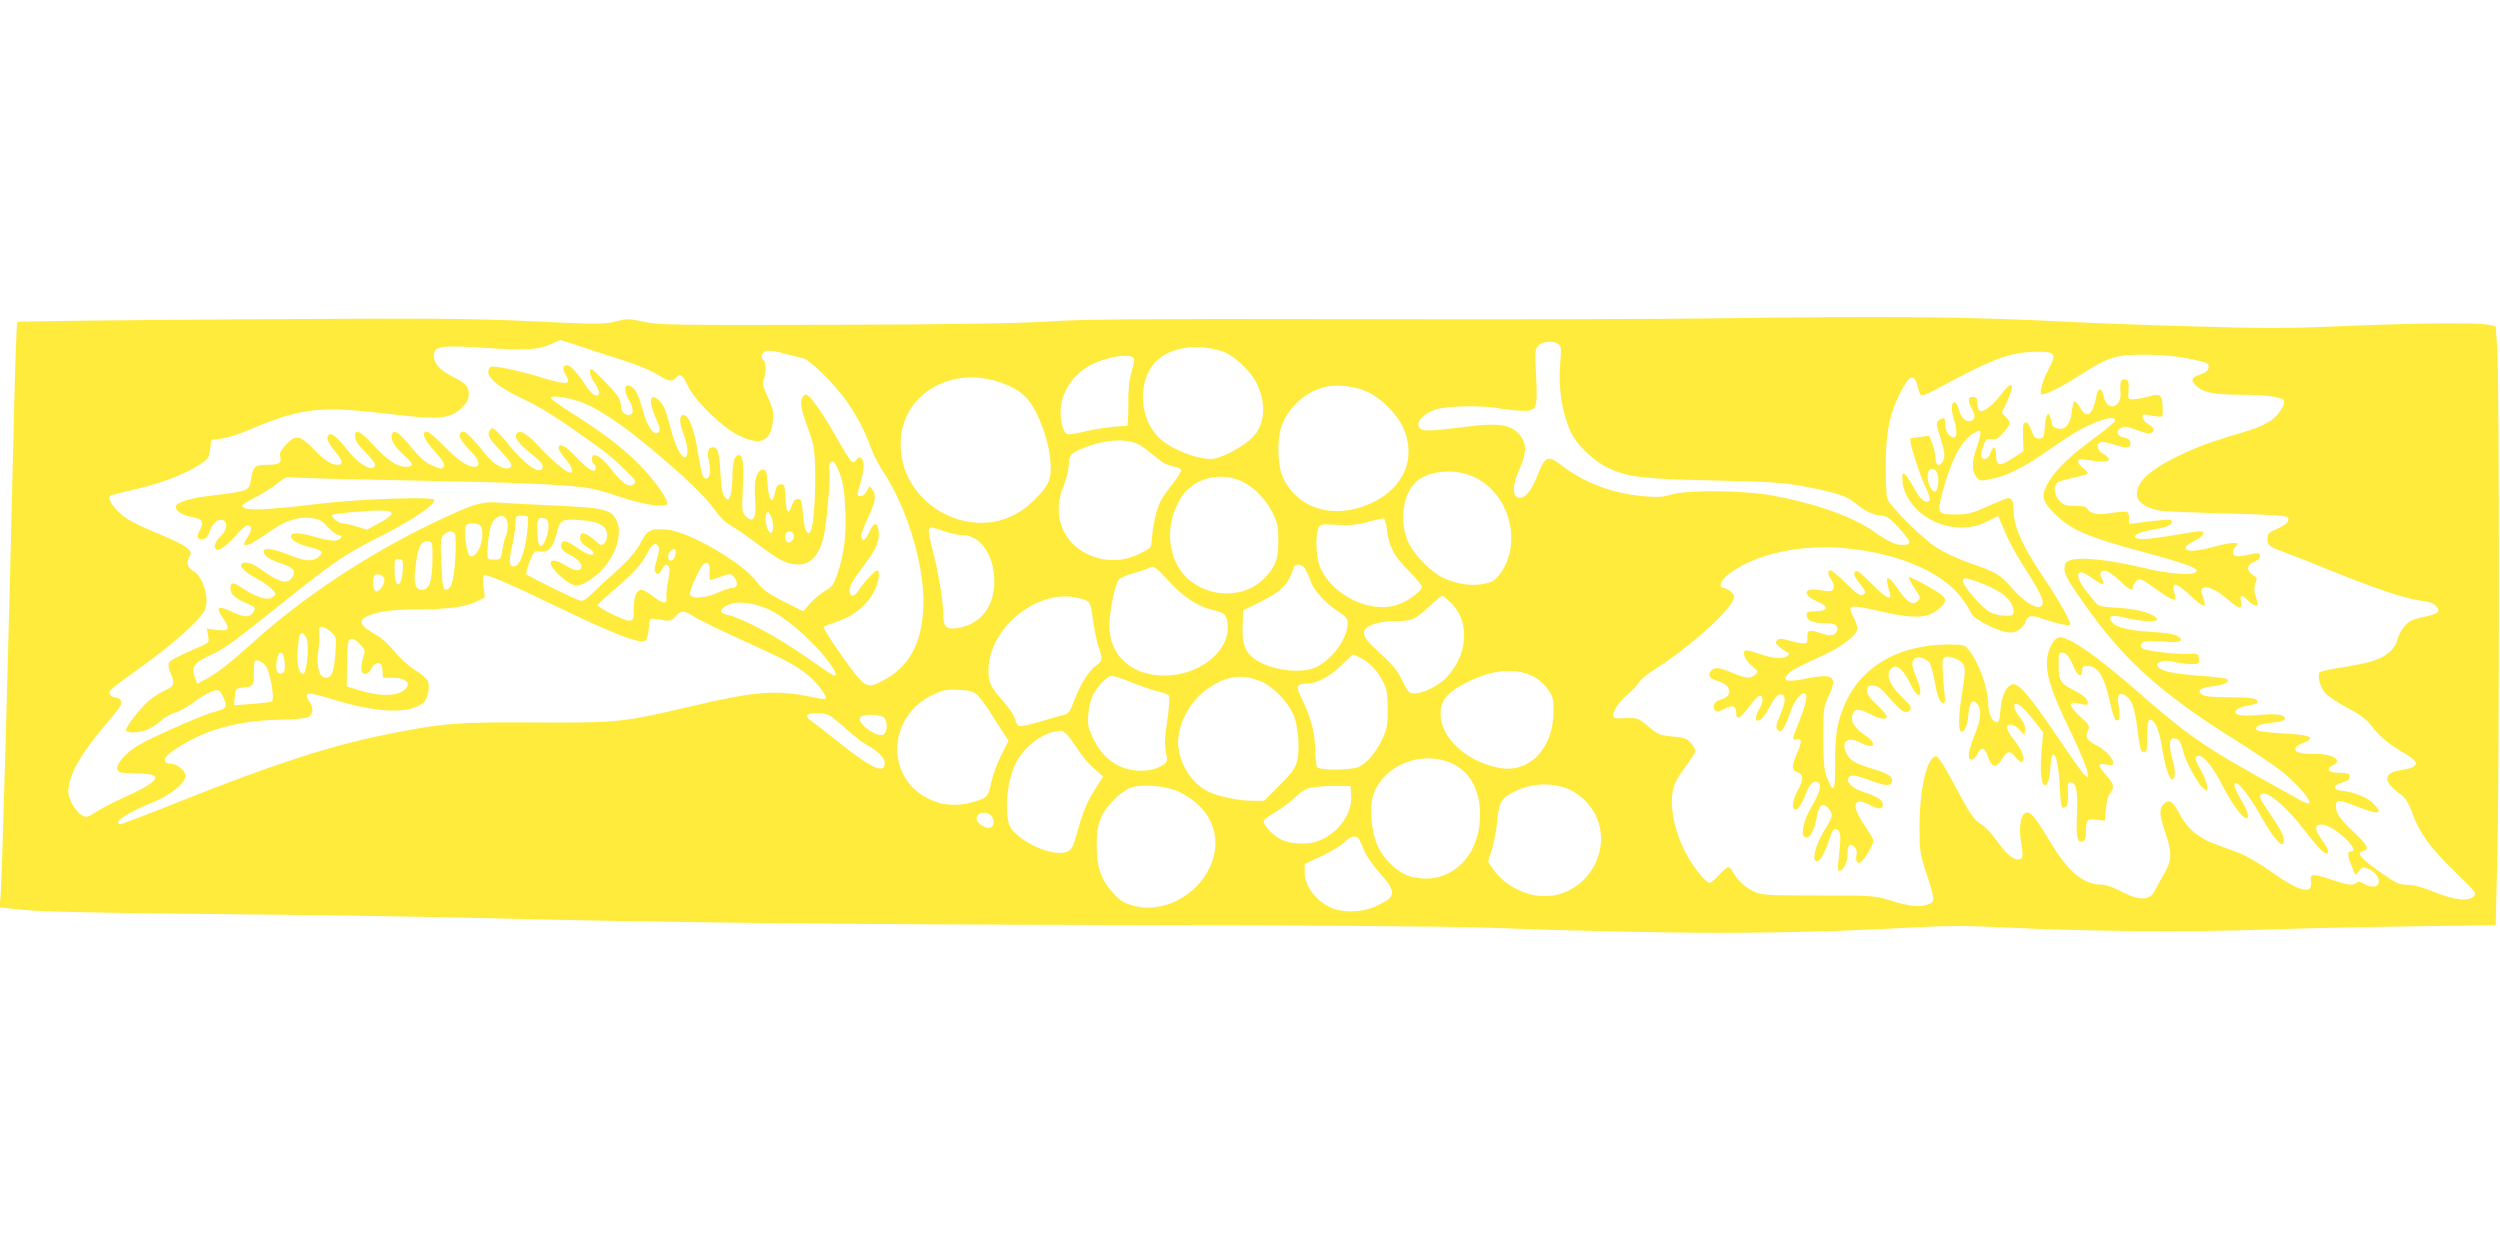 <?xml version="1.0" standalone="no"?>
<!DOCTYPE svg PUBLIC "-//W3C//DTD SVG 20010904//EN"
 "http://www.w3.org/TR/2001/REC-SVG-20010904/DTD/svg10.dtd">
<svg version="1.0" xmlns="http://www.w3.org/2000/svg"
 width="1280pt" height="640pt" viewBox="0 0 1280 640"
 preserveAspectRatio="xMidYMid meet">
<g transform="translate(0,640) scale(0.1,-0.1)"
fill="#ffeb3b" stroke="none">
<path d="M8775 4770 c-258 -4 -1082 -6 -1830 -4 -1104 2 -1401 0 -1580 -12
-159 -10 -465 -15 -1105 -17 -817 -2 -891 -1 -966 16 -75 16 -84 16 -143 1
-59 -15 -91 -15 -425 1 -316 15 -503 16 -1496 10 -624 -4 -1138 -10 -1141 -13
-4 -4 -12 -227 -18 -497 -27 -1167 -60 -2337 -68 -2441 l-5 -60 129 -13 c84
-9 416 -16 978 -21 468 -4 1048 -13 1290 -19 1011 -25 1896 -34 3355 -37 865
-1 1677 -7 1845 -13 999 -36 1540 -36 2203 1 177 9 276 9 480 -1 400 -20 944
-24 1297 -11 176 6 519 14 761 17 l442 6 8 336 c11 425 11 2457 0 2613 l-8
117 -36 8 c-57 12 -351 9 -735 -6 -292 -13 -415 -13 -770 -2 -232 6 -503 16
-602 21 -548 29 -943 33 -1860 20z m-5802 -144 c56 -19 154 -51 219 -71 64
-20 140 -52 170 -70 59 -38 79 -42 98 -20 21 26 36 17 60 -37 33 -75 175 -214
259 -256 114 -56 167 -35 178 71 5 48 1 64 -25 122 -25 53 -29 71 -22 91 13
33 13 91 0 99 -18 11 -10 43 13 49 12 3 54 -3 92 -14 39 -10 82 -21 97 -24 33
-7 160 -132 221 -217 53 -75 100 -165 127 -244 11 -31 38 -84 60 -117 130
-195 220 -504 207 -712 -12 -184 -78 -296 -215 -365 -76 -39 -85 -33 -200 128
-56 80 -99 148 -95 152 5 3 31 14 59 23 102 33 174 95 209 179 17 40 20 87 6
87 -10 0 -72 -66 -96 -104 -23 -35 -45 -34 -45 4 0 21 20 55 70 121 69 91 85
129 78 184 -5 45 -26 41 -48 -10 -19 -45 -40 -53 -40 -15 0 10 16 51 35 91 38
79 43 114 21 144 -14 19 -15 19 -27 -8 -7 -15 -20 -27 -31 -27 -22 0 -22 3 -2
69 19 66 21 108 5 124 -10 9 -16 8 -27 -8 -19 -26 -26 -17 -104 120 -74 131
-135 215 -155 215 -8 0 -17 -11 -21 -25 -7 -28 1 -59 42 -175 23 -65 26 -92
28 -205 1 -139 -10 -272 -24 -295 -17 -28 -32 6 -39 87 -5 69 -8 78 -26 78
-14 0 -23 -10 -30 -31 -18 -55 -30 -42 -33 34 -3 64 -5 72 -23 72 -20 0 -23
-4 -34 -53 -11 -52 -30 -24 -35 54 -4 66 -7 74 -25 74 -30 0 -46 -56 -39 -141
9 -107 -9 -140 -51 -94 -16 18 -17 33 -12 137 6 130 1 173 -19 173 -23 0 -34
-36 -34 -109 0 -38 -5 -82 -10 -97 -10 -26 -12 -26 -27 -11 -13 13 -19 43 -24
119 -7 116 -13 138 -39 138 -25 0 -31 -24 -20 -74 11 -48 4 -86 -15 -86 -17 0
-21 11 -44 147 -19 113 -45 178 -72 178 -22 0 -22 -37 0 -96 25 -65 28 -119 6
-119 -20 0 -50 63 -71 146 -10 38 -23 83 -30 99 -16 38 -49 69 -64 60 -15 -9
-8 -47 21 -113 18 -40 20 -55 11 -64 -23 -23 -59 28 -83 118 -14 53 -30 91
-45 105 -42 40 -59 -1 -24 -59 23 -37 26 -68 8 -75 -24 -8 -48 13 -48 41 0 15
-7 39 -16 52 -22 33 -126 140 -136 140 -16 0 -7 -37 18 -73 30 -44 27 -74 -6
-57 -11 6 -32 30 -46 53 -33 53 -74 97 -90 97 -23 0 -26 -19 -7 -50 29 -50 9
-53 -117 -15 -125 38 -248 64 -268 57 -6 -2 -12 -14 -12 -27 0 -35 62 -83 185
-141 67 -31 167 -92 255 -155 172 -121 187 -134 263 -207 49 -47 55 -58 44
-69 -22 -23 -60 0 -111 66 -45 58 -72 81 -95 81 -14 0 -14 -37 -1 -45 6 -3 10
-13 10 -21 0 -31 -37 -11 -95 51 -57 62 -95 82 -95 51 0 -8 16 -33 35 -56 33
-40 45 -70 26 -70 -20 0 -89 57 -153 125 -70 75 -102 95 -120 77 -19 -19 3
-51 68 -102 61 -48 76 -71 54 -85 -22 -14 -85 32 -149 109 -87 104 -99 115
-112 95 -16 -26 -10 -39 51 -104 63 -68 70 -82 44 -92 -25 -9 -79 22 -115 67
-94 117 -118 136 -134 110 -9 -14 11 -46 56 -91 44 -44 52 -79 17 -79 -36 0
-87 36 -159 111 -37 38 -74 69 -83 69 -31 0 -16 -41 39 -100 35 -38 52 -65 49
-75 -8 -20 -19 -19 -71 6 -27 13 -61 44 -94 85 -44 56 -75 84 -92 84 -3 0 -8
-7 -11 -16 -9 -23 18 -67 64 -106 49 -43 51 -58 6 -58 -43 0 -96 36 -169 116
-56 61 -86 78 -88 52 -3 -31 5 -46 52 -93 27 -28 49 -56 49 -62 0 -47 -80 -6
-142 74 -56 71 -86 93 -99 72 -9 -15 4 -42 42 -87 34 -39 37 -62 9 -62 -34 0
-72 25 -128 84 -65 68 -89 72 -138 19 -27 -29 -34 -42 -29 -62 8 -32 -7 -41
-72 -41 -59 0 -68 -9 -79 -80 -8 -52 -16 -55 -183 -75 -126 -14 -201 -37 -201
-60 0 -21 35 -44 78 -51 56 -9 68 -24 48 -63 -22 -41 -20 -51 8 -51 18 0 27 9
39 38 18 45 39 65 64 60 31 -6 28 -50 -7 -83 -28 -27 -38 -54 -24 -68 12 -12
59 22 102 72 24 28 49 51 57 51 25 0 27 -20 6 -54 -12 -18 -21 -36 -21 -40 0
-19 44 1 116 52 92 66 151 87 224 80 43 -4 56 -11 89 -47 21 -22 46 -41 55
-41 28 0 12 -25 -18 -28 -15 -2 -58 6 -96 17 -82 25 -130 27 -130 6 0 -20 36
-42 95 -56 66 -16 76 -26 46 -50 -32 -26 -67 -24 -154 11 -81 32 -127 38 -127
17 0 -22 31 -43 87 -61 63 -21 79 -37 63 -65 -24 -46 -64 -38 -164 34 -47 34
-89 45 -101 25 -8 -13 27 -45 77 -71 44 -22 98 -66 98 -81 0 -4 -9 -12 -21
-19 -26 -13 -80 5 -148 50 -49 33 -61 32 -61 -3 0 -29 22 -49 83 -75 42 -18
47 -23 37 -40 -17 -33 -46 -34 -104 -7 -84 40 -96 31 -50 -35 34 -50 25 -62
-38 -54 l-49 7 6 -36 c7 -33 5 -36 -26 -50 -132 -57 -170 -77 -175 -91 -4 -9
1 -34 11 -55 21 -48 16 -65 -27 -83 -18 -8 -51 -28 -74 -45 -46 -33 -137 -149
-128 -163 8 -14 70 -11 108 5 18 7 49 28 69 45 20 18 53 37 74 43 21 5 62 28
91 50 60 45 118 72 133 62 6 -3 18 -22 26 -42 18 -43 11 -52 -56 -69 -27 -6
-127 -47 -222 -90 -135 -61 -184 -88 -221 -124 -49 -46 -61 -82 -32 -93 9 -3
48 -6 89 -6 81 0 109 -15 77 -42 -29 -24 -63 -43 -162 -88 -52 -24 -113 -56
-135 -71 -36 -24 -44 -25 -64 -14 -33 17 -71 83 -71 122 0 83 63 195 198 352
67 78 79 97 71 113 -5 10 -19 18 -30 18 -11 0 -22 7 -26 16 -7 19 -6 20 177
152 144 103 282 227 307 275 29 56 -5 173 -58 204 -31 18 -36 41 -18 76 10 18
8 24 -17 44 -16 13 -63 37 -104 54 -165 68 -211 93 -250 135 -38 42 -49 67
-32 78 4 2 57 15 117 29 132 30 249 74 327 122 54 34 58 39 64 85 l6 48 52 6
c28 4 89 23 136 43 282 119 363 127 765 79 214 -26 274 -19 332 39 25 25 33
42 33 67 0 40 -14 55 -87 92 -64 32 -95 70 -91 110 3 26 8 31 43 39 24 5 110
4 217 -4 202 -14 276 -10 339 19 24 11 45 21 47 21 1 1 48 -14 105 -33z m5009
10 c11 -10 12 -30 7 -87 -14 -136 13 -293 66 -384 33 -57 116 -132 179 -161
105 -48 168 -55 536 -64 290 -6 363 -11 460 -29 173 -33 225 -50 269 -87 45
-39 98 -64 137 -64 16 0 37 -12 58 -33 96 -102 102 -117 45 -117 -35 0 -75 19
-144 68 -107 76 -295 143 -515 184 -151 28 -434 31 -522 6 -46 -14 -74 -15
-150 -8 -156 15 -298 69 -411 156 -72 55 -85 51 -124 -47 -33 -84 -64 -122
-96 -117 -36 5 -35 63 4 149 38 87 36 135 -7 180 -45 47 -110 55 -278 33 -181
-23 -216 -24 -230 -2 -17 27 21 70 80 90 57 20 237 24 325 8 30 -6 80 -11 112
-13 87 -3 90 4 82 176 -7 124 -5 140 10 157 21 24 86 27 107 6z m-1729 -33
c62 -19 148 -98 182 -167 49 -101 42 -207 -18 -271 -47 -51 -168 -115 -215
-115 -82 0 -214 54 -271 112 -92 91 -106 263 -31 366 63 88 212 119 353 75z
m4256 -17 c10 -12 5 -28 -23 -82 -30 -55 -47 -124 -32 -124 23 0 105 41 187
94 154 99 189 110 339 110 116 -1 200 -11 293 -35 31 -8 38 -14 35 -31 -2 -14
-15 -25 -35 -32 -53 -18 -59 -31 -31 -59 36 -36 87 -47 223 -48 129 0 210 -10
226 -26 15 -15 -13 -65 -57 -101 -20 -16 -68 -40 -107 -52 -214 -64 -272 -85
-373 -134 -155 -75 -222 -140 -212 -207 4 -33 57 -65 120 -74 29 -4 185 -10
346 -14 196 -5 296 -11 304 -19 16 -16 -5 -38 -58 -62 -38 -16 -44 -23 -44
-49 0 -35 4 -38 95 -72 39 -14 142 -55 230 -91 217 -88 388 -146 458 -153 39
-4 65 -13 78 -26 29 -29 13 -43 -67 -59 -55 -12 -71 -20 -95 -49 -16 -20 -32
-50 -35 -68 -8 -42 -58 -86 -121 -106 -26 -9 -96 -23 -155 -33 -58 -9 -112
-20 -118 -24 -18 -11 -4 -74 25 -108 13 -16 65 -50 115 -77 70 -37 98 -59 126
-96 36 -49 92 -95 177 -143 71 -42 60 -66 -35 -80 -85 -13 -87 -57 -6 -116 35
-26 47 -43 70 -106 36 -100 93 -178 223 -303 99 -96 106 -104 91 -120 -28 -28
-100 -20 -202 22 -62 25 -107 37 -139 37 -43 0 -57 7 -146 70 -99 71 -116 93
-79 103 33 9 23 29 -49 97 -74 70 -91 95 -91 134 0 34 15 33 110 -4 113 -45
137 -39 78 19 -32 31 -99 57 -163 63 -43 4 -39 31 8 42 26 7 37 15 37 28 0 18
-7 21 -69 22 -42 1 -51 22 -17 38 54 24 2 58 -89 58 -77 0 -107 8 -103 28 2 8
18 20 37 27 19 6 36 16 38 22 5 15 -29 22 -155 29 -62 4 -115 11 -118 16 -12
19 18 33 78 38 36 3 63 10 66 17 7 23 -41 31 -127 23 -97 -10 -145 0 -119 26
8 9 34 18 57 21 23 3 44 10 48 15 12 21 -25 28 -143 28 -88 0 -125 4 -140 14
-28 21 -8 36 60 43 54 6 88 24 67 37 -5 3 -67 11 -138 16 -142 12 -195 23
-213 45 -21 25 28 40 84 26 25 -6 63 -11 86 -11 39 0 41 1 38 28 -3 26 -5 27
-55 24 -46 -3 -181 11 -225 24 -24 7 -23 31 2 39 11 4 55 3 99 0 84 -8 110 3
69 29 -14 9 -66 17 -138 21 -122 8 -184 25 -201 56 -15 29 8 33 79 15 71 -19
167 -22 156 -5 -17 28 -99 51 -197 57 -84 4 -102 8 -116 25 -9 11 -28 34 -42
51 -49 58 -64 106 -33 106 9 0 38 -16 65 -36 48 -35 60 -33 38 8 -14 25 1 43
29 34 10 -4 41 -27 67 -51 49 -47 65 -54 65 -31 0 8 7 22 16 30 18 19 29 14
117 -50 67 -50 93 -56 83 -21 -22 70 -1 71 73 3 79 -73 93 -74 69 -9 -10 28
-10 36 2 43 20 12 73 -12 127 -60 56 -49 75 -52 67 -10 -8 37 5 38 36 5 22
-23 50 -34 50 -19 0 4 -5 24 -12 45 -8 29 -8 45 0 64 10 22 9 27 -13 41 -35
23 -32 53 5 67 41 15 43 52 3 43 -80 -18 -103 -19 -109 -2 -4 10 1 25 11 36
18 19 17 20 -11 20 -16 0 -62 -9 -102 -20 -87 -24 -142 -26 -142 -5 0 8 20 24
45 36 45 21 61 49 28 49 -10 0 -70 -9 -133 -20 -63 -11 -134 -20 -157 -20 -71
0 -48 31 32 45 84 14 115 26 115 42 0 17 -1 17 -167 -3 l-53 -7 0 32 c0 28 -3
31 -32 31 -18 -1 -53 -5 -77 -9 -49 -10 -96 2 -105 25 -4 10 -22 14 -61 14
-46 0 -60 4 -80 25 -28 27 -33 76 -12 94 8 6 44 17 81 25 37 7 70 17 74 21 4
4 -5 16 -21 27 -15 11 -27 27 -27 35 0 13 8 14 48 8 72 -12 105 -11 109 2 2 6
-10 19 -26 28 -33 17 -42 51 -16 61 8 3 36 -1 62 -10 68 -23 95 -21 91 6 -2
16 -12 24 -33 28 -36 6 -45 34 -15 50 18 9 32 7 75 -10 30 -12 61 -20 71 -18
30 5 27 27 -5 45 -17 10 -31 26 -31 37 0 15 5 17 28 11 15 -3 38 -7 52 -8 24
-2 25 1 23 47 -2 66 -12 73 -71 56 -26 -7 -60 -14 -77 -14 -30 -1 -30 -1 -27
46 3 38 0 49 -13 54 -24 10 -33 -11 -28 -60 10 -84 -69 -108 -86 -26 -9 45
-28 49 -36 8 -21 -107 -49 -127 -86 -63 -12 19 -24 33 -29 30 -4 -2 -10 -28
-13 -57 -7 -60 -35 -93 -71 -82 -28 9 -27 8 -35 44 -10 51 -26 35 -31 -32 -5
-59 -7 -63 -30 -63 -20 0 -28 8 -40 43 -10 28 -20 42 -30 39 -12 -2 -14 -17
-12 -75 l2 -72 -55 -36 c-66 -44 -85 -40 -85 16 0 47 -14 52 -29 10 -10 -30
-38 -41 -46 -17 -3 6 2 30 9 52 13 36 18 40 44 37 24 -2 36 4 61 35 37 44 37
50 11 78 l-21 22 26 54 c46 100 29 118 -34 34 -42 -56 -89 -89 -107 -77 -6 4
-10 21 -10 37 1 24 -4 31 -21 33 -27 4 -30 -19 -8 -58 19 -33 19 -56 -1 -64
-26 -10 -53 12 -64 54 -6 22 -15 40 -21 40 -20 0 -21 -33 -4 -90 24 -78 10
-113 -29 -74 -9 8 -16 31 -16 50 0 37 -7 41 -33 22 -15 -12 -15 -19 9 -93 20
-64 23 -86 15 -108 -15 -39 -41 -35 -41 5 0 18 -7 51 -16 75 l-16 42 -47 -6
c-25 -3 -48 -7 -50 -9 -9 -8 44 -177 75 -241 18 -37 29 -72 24 -76 -18 -19
-49 6 -79 62 -17 32 -38 64 -46 71 -13 11 -15 7 -15 -26 0 -53 34 -117 87
-164 96 -84 242 -106 347 -50 l57 29 11 -27 c37 -91 71 -157 120 -233 94 -145
114 -193 84 -205 -27 -10 -85 28 -142 92 -65 74 -76 81 -221 132 -63 22 -136
57 -173 82 -79 53 -237 213 -248 249 -4 14 -7 94 -7 176 1 166 19 253 74 364
49 96 73 102 92 25 14 -53 1 -56 169 34 225 120 311 150 441 151 46 1 70 -3
78 -13z m-4710 -15 c12 -8 11 -19 -5 -73 -13 -46 -18 -92 -17 -170 0 -60 -2
-108 -6 -108 -81 -4 -151 -14 -215 -29 -44 -10 -85 -17 -92 -14 -19 7 -34 60
-34 117 1 87 54 176 138 228 71 44 197 70 231 49z m-677 -129 c101 -36 145
-74 189 -166 43 -90 69 -192 69 -277 0 -64 -22 -102 -104 -177 -260 -238 -695
-15 -663 339 21 231 266 366 509 281z m1875 -46 c76 -35 155 -114 188 -187 68
-153 4 -306 -160 -383 -190 -90 -383 -34 -458 133 -25 54 -29 182 -9 248 30
100 123 188 226 212 60 15 152 4 213 -23z m-4008 -60 c81 -33 199 -112 336
-226 180 -150 282 -248 331 -316 28 -39 61 -72 84 -84 20 -10 84 -54 142 -98
114 -85 149 -102 211 -102 54 0 98 46 121 128 17 62 41 331 32 360 -7 21 8 47
22 38 6 -3 21 -32 33 -64 16 -44 23 -86 27 -183 5 -136 -5 -220 -40 -326 -19
-56 -26 -67 -65 -89 -24 -15 -58 -44 -77 -65 l-33 -39 -102 51 c-83 43 -108
61 -136 100 -68 95 -348 258 -459 267 -86 7 -101 0 -137 -69 -24 -44 -59 -85
-123 -143 -50 -44 -108 -98 -129 -119 -28 -28 -44 -36 -58 -32 -35 11 -269
127 -274 135 -3 5 5 34 17 65 22 55 24 56 55 51 41 -6 66 22 83 94 16 69 26
74 122 67 92 -6 131 -27 136 -71 3 -27 -12 -56 -29 -56 -5 0 -24 14 -42 30
-42 37 -67 39 -67 6 0 -17 11 -31 35 -46 19 -12 35 -26 35 -31 0 -19 -37 -8
-84 26 -54 38 -74 43 -82 20 -8 -20 11 -42 53 -61 35 -17 58 -48 48 -64 -10
-16 -38 -11 -80 15 -89 55 -104 11 -20 -60 64 -55 88 -56 160 -4 104 75 162
218 120 298 -26 52 -65 61 -298 72 -117 5 -249 12 -295 15 -97 8 -132 -3 -337
-100 -336 -160 -670 -381 -925 -611 -130 -117 -191 -164 -253 -196 l-37 -20
-10 26 c-23 61 -9 82 84 124 67 31 108 61 401 295 235 187 281 218 480 319
161 82 274 162 257 179 -16 16 -381 3 -577 -20 -296 -36 -405 -39 -405 -11 0
5 31 24 68 43 37 19 88 51 112 71 36 30 49 36 74 31 17 -3 287 -10 601 -16
560 -10 815 -21 926 -40 31 -6 103 -26 160 -46 114 -38 221 -54 234 -35 10 17
-50 104 -127 187 -78 84 -205 182 -354 275 -62 39 -114 76 -114 82 0 17 100 1
169 -27z m7841 -88 c0 -7 -52 -51 -116 -98 -127 -93 -196 -162 -233 -232 -32
-59 -24 -87 43 -152 82 -80 166 -116 449 -192 198 -53 279 -82 274 -97 -8 -27
-129 -19 -288 19 -165 39 -314 54 -361 35 -23 -9 -28 -17 -28 -44 0 -27 20
-62 88 -160 208 -300 401 -475 789 -717 92 -58 200 -131 239 -162 74 -60 147
-144 138 -160 -3 -5 -27 3 -52 18 -26 14 -123 69 -217 121 -280 157 -363 216
-600 423 -235 206 -385 307 -421 284 -30 -18 -54 -76 -54 -130 0 -75 30 -161
121 -349 44 -92 83 -183 86 -203 6 -37 6 -37 -14 -19 -12 10 -73 96 -136 190
-144 213 -203 283 -235 273 -32 -10 -54 -60 -60 -134 -4 -50 -8 -62 -21 -60
-22 4 -41 46 -41 93 0 77 -46 207 -96 272 -25 33 -25 33 -112 33 -242 -1 -430
-105 -517 -285 -47 -98 -60 -169 -59 -323 1 -145 -7 -160 -41 -76 -16 41 -19
74 -20 204 0 151 1 157 29 219 46 99 24 115 -121 86 -93 -19 -121 -12 -90 22
18 21 47 36 178 96 102 47 179 107 179 139 0 10 -9 37 -21 60 -31 60 -19 64
112 34 201 -47 270 -45 332 12 32 30 34 43 9 65 -24 22 -164 98 -170 93 -2 -3
10 -26 27 -52 36 -54 36 -57 16 -74 -24 -20 -53 -1 -93 58 -43 65 -68 80 -59
36 4 -16 9 -39 13 -51 12 -42 -21 -25 -92 47 -38 39 -73 69 -78 67 -20 -7 -16
-25 14 -62 34 -43 37 -53 14 -62 -11 -4 -37 15 -83 61 -36 36 -72 66 -79 66
-16 0 -15 -22 3 -46 18 -24 19 -53 2 -59 -7 -3 -33 -1 -59 3 -84 16 -93 -24
-13 -58 65 -28 56 -50 -21 -50 -27 0 -34 -4 -34 -20 0 -26 29 -40 87 -40 59 0
77 -11 69 -38 -9 -27 -32 -31 -80 -15 -62 21 -74 18 -72 -19 1 -29 -2 -33 -24
-32 -14 1 -46 7 -72 15 -39 11 -50 11 -60 0 -13 -13 -3 -25 48 -58 17 -10 17
-13 4 -22 -23 -16 -71 -13 -135 9 -32 11 -64 20 -72 20 -27 0 -13 -45 24 -77
37 -32 37 -33 19 -48 -27 -21 -47 -19 -116 10 -68 29 -93 31 -110 10 -19 -23
-6 -40 39 -53 70 -22 74 -79 6 -96 -27 -7 -40 -33 -24 -52 9 -11 17 -10 46 6
44 23 63 17 63 -22 0 -38 19 -28 68 37 20 27 42 50 48 52 22 7 24 -29 4 -62
-20 -33 -26 -65 -12 -65 18 1 37 22 66 76 22 42 37 59 51 59 30 0 30 -34 0
-105 -23 -54 -25 -65 -12 -77 12 -12 16 -11 29 9 8 13 23 46 32 75 20 60 50
103 73 103 22 0 13 -47 -26 -145 -36 -90 -37 -98 -11 -90 26 8 26 -15 0 -74
-26 -56 -26 -87 0 -94 34 -9 36 -37 7 -89 -27 -48 -35 -92 -18 -102 13 -8 35
23 55 76 20 53 39 73 62 64 24 -9 12 -55 -32 -128 -38 -63 -56 -140 -35 -153
26 -15 51 30 66 118 8 47 31 59 57 28 25 -32 24 -38 -23 -116 -45 -73 -64
-155 -37 -155 17 0 40 39 62 107 19 58 26 66 45 53 16 -9 17 -35 6 -139 -7
-61 -6 -73 6 -69 21 7 39 48 39 90 0 43 12 54 35 32 11 -11 14 -25 10 -44 -8
-37 13 -50 34 -23 29 38 55 88 52 102 -1 8 -23 43 -47 79 -67 98 -56 144 25
103 51 -26 71 -27 71 -1 0 24 -28 42 -96 64 -57 19 -90 47 -81 71 9 21 34 19
111 -10 76 -29 104 -31 112 -10 10 25 -15 44 -90 66 -96 29 -123 44 -141 80
-31 60 3 91 65 59 22 -11 46 -20 55 -20 28 0 15 30 -25 55 -47 30 -73 66 -68
96 6 40 31 45 87 16 54 -29 91 -35 91 -15 0 7 -22 34 -50 59 -36 33 -50 53
-50 72 0 23 4 27 29 27 24 0 40 -12 83 -61 64 -74 85 -87 105 -66 14 13 9 21
-40 69 -70 68 -87 125 -45 152 23 14 57 -18 88 -84 43 -91 73 -69 34 26 -28
68 -29 87 -10 103 16 13 55 2 75 -22 7 -9 19 -53 27 -98 14 -80 26 -109 47
-109 6 0 7 20 2 58 -4 31 -8 84 -9 117 -1 57 0 60 24 63 14 1 40 -7 58 -18 38
-23 39 -38 17 -175 -17 -102 -19 -181 -6 -189 17 -11 35 27 39 86 5 65 23 84
47 52 22 -29 18 -76 -15 -157 -16 -42 -30 -87 -30 -101 0 -36 26 -33 45 5 19
36 36 34 50 -7 22 -66 45 -71 76 -19 25 41 41 44 67 10 49 -62 58 1 10 65 -44
57 -58 82 -52 92 10 16 41 7 65 -19 l24 -28 3 28 c2 19 -6 40 -28 67 -38 47
-36 83 3 58 12 -9 44 -43 70 -76 l48 -61 -8 -93 c-8 -89 -4 -161 11 -175 15
-16 31 22 34 88 3 46 8 69 16 66 15 -5 27 -65 32 -167 6 -107 9 -116 30 -100
11 10 14 28 12 69 -2 44 0 56 12 56 30 0 40 -45 34 -165 -5 -118 1 -148 30
-137 11 4 16 19 16 46 0 64 6 71 55 64 l42 -5 5 60 c3 38 11 68 21 80 25 27
21 48 -18 91 -19 21 -35 44 -35 51 0 9 10 10 35 6 27 -5 35 -4 35 7 0 23 -39
66 -79 87 -55 28 -67 45 -52 77 12 26 10 30 -39 75 -29 26 -50 53 -47 60 4 13
11 13 60 2 20 -5 27 -3 27 8 0 18 -24 40 -70 63 -70 34 -80 51 -80 127 0 66 1
69 22 66 21 -3 31 -17 60 -82 17 -39 38 -45 38 -12 0 22 4 26 29 26 51 0 83
-50 110 -168 12 -56 27 -105 33 -108 19 -12 25 16 16 68 -11 58 -2 76 31 59
32 -17 50 -62 61 -148 17 -131 20 -143 35 -143 18 0 18 4 19 95 1 55 4 70 16
70 23 0 48 -61 60 -145 12 -81 36 -160 50 -160 18 0 20 41 6 91 -22 74 -21
119 3 119 25 0 38 -18 49 -67 11 -49 71 -160 101 -187 21 -19 21 -19 21 8 0
14 -13 50 -30 79 -35 63 -37 77 -11 77 27 0 74 -60 127 -165 43 -83 97 -155
116 -155 17 0 6 39 -27 94 -35 58 -43 86 -26 86 17 0 76 -77 124 -164 56 -101
106 -163 117 -145 13 20 -5 61 -64 147 -58 85 -63 97 -46 107 29 18 131 -69
222 -190 51 -67 96 -115 109 -115 17 0 9 26 -20 66 -38 51 -43 78 -14 82 30 4
80 -23 131 -71 44 -43 53 -67 26 -67 -18 0 -15 -25 12 -88 l14 -34 19 23 c19
23 20 23 55 7 35 -17 55 -55 41 -77 -9 -16 -47 -13 -74 5 -17 12 -26 13 -34 5
-17 -17 -46 -13 -127 14 -100 34 -113 33 -108 -5 11 -74 -57 -58 -208 50 -53
38 -127 81 -163 94 -36 14 -91 34 -123 46 -83 30 -139 78 -177 150 -37 69 -53
80 -81 55 -26 -24 -25 -57 6 -146 36 -104 35 -143 -7 -215 -19 -33 -41 -72
-49 -89 -24 -46 -79 -47 -166 -1 -37 20 -81 36 -98 36 -97 0 -175 63 -266 215
-72 120 -99 155 -121 155 -31 0 -45 -67 -31 -152 12 -78 10 -88 -17 -88 -28 0
-67 36 -111 100 -21 31 -55 67 -74 78 -40 24 -58 50 -151 225 -47 87 -73 127
-84 125 -46 -9 -82 -163 -83 -358 0 -129 2 -141 36 -244 43 -130 44 -143 10
-156 -42 -16 -97 -11 -190 18 -88 27 -91 27 -374 27 -253 0 -289 2 -325 18
-47 21 -91 61 -111 100 -8 15 -19 27 -25 27 -6 0 -28 -18 -48 -40 -20 -22 -41
-40 -48 -40 -18 0 -78 73 -116 141 -70 128 -97 282 -62 365 8 20 35 63 60 96
25 33 45 66 45 73 0 8 -10 26 -23 41 -20 23 -34 28 -94 33 -64 6 -74 10 -123
51 -52 44 -55 45 -117 43 -54 -3 -63 -1 -63 15 0 27 35 77 78 111 21 18 45 43
52 56 7 14 43 43 79 66 168 105 371 284 404 356 10 22 8 28 -12 44 -13 11 -29
19 -37 19 -27 0 -14 39 24 68 134 106 372 158 610 134 209 -21 386 -82 507
-175 52 -40 94 -91 131 -162 14 -26 129 -85 179 -92 31 -4 46 0 68 17 15 12
27 27 27 35 0 7 7 18 15 25 11 9 30 7 92 -14 73 -24 123 -33 123 -21 0 18 -73
145 -136 237 -108 159 -154 261 -154 344 0 42 -9 64 -26 64 -7 0 -55 -19 -106
-42 -78 -35 -104 -42 -159 -42 -98 -1 -103 5 -74 112 46 172 101 274 165 307
28 14 30 14 30 -3 0 -10 -9 -43 -20 -75 -25 -71 -25 -118 -1 -148 18 -23 21
-23 77 -11 84 17 172 62 298 151 61 43 134 90 161 104 98 51 175 71 175 45z
m-4999 -124 c15 -7 50 -34 80 -59 35 -30 66 -48 92 -52 21 -3 41 -12 44 -19 2
-7 -16 -38 -41 -69 -25 -30 -55 -73 -65 -93 -20 -39 -39 -127 -44 -197 -2 -38
-5 -42 -58 -68 -73 -37 -148 -44 -222 -23 -165 48 -239 206 -172 367 14 33 26
80 27 105 1 55 11 66 85 94 107 41 212 46 274 14z m4089 -149 c9 -25 4 -82 -9
-90 -23 -14 -52 62 -38 100 10 23 36 18 47 -10z m-2373 -17 c182 -85 249 -336
134 -495 -25 -35 -38 -43 -83 -52 -61 -13 -133 -3 -204 28 -62 28 -149 114
-181 180 -54 108 -29 268 49 324 68 50 197 57 285 15z m-1190 -22 c65 -31 124
-92 160 -164 24 -49 28 -69 28 -142 0 -94 -13 -129 -69 -188 -93 -99 -261
-108 -378 -19 -96 73 -133 217 -89 349 12 35 35 81 53 102 68 83 193 109 295
62z m-4352 -166 c0 -8 -29 -30 -64 -49 l-63 -33 -50 16 c-28 9 -60 16 -73 16
-20 0 -64 35 -54 44 7 7 193 24 249 22 42 -1 55 -5 55 -16z m1949 -32 c5 -20
6 -44 2 -54 -7 -18 -8 -18 -22 0 -18 25 -19 99 -1 94 6 -3 16 -21 21 -40z
m-1366 10 c15 -15 15 -58 1 -95 -6 -15 -14 -48 -18 -73 -6 -43 -7 -45 -41 -45
-34 0 -35 1 -34 40 3 89 16 150 38 167 25 21 38 22 54 6z m115 5 c2 -5 0 -44
-5 -88 -12 -99 -39 -165 -67 -165 -26 0 -27 26 -6 120 8 36 14 82 15 103 0 34
2 37 29 37 17 0 32 -3 34 -7z m105 -38 c4 -39 -21 -110 -39 -110 -10 0 -15 17
-17 59 -4 73 2 88 30 84 17 -2 24 -11 26 -33z m4294 -32 c9 -81 36 -132 114
-209 35 -35 64 -71 64 -78 0 -23 -70 -74 -124 -92 -139 -47 -331 45 -396 189
-21 46 -27 157 -11 200 9 24 12 24 98 20 67 -3 105 0 158 15 39 11 75 18 80
17 6 -1 13 -29 17 -62z m-4637 16 c19 -59 -22 -160 -59 -146 -15 6 -33 124
-22 152 9 24 73 20 81 -6z m2370 -19 c32 -11 74 -20 94 -20 91 0 162 -104 162
-236 0 -131 -71 -221 -190 -240 -55 -9 -71 6 -71 65 0 68 -25 222 -55 334 -24
92 -25 117 -6 117 4 0 34 -9 66 -20z m-2507 -12 c6 -8 7 -56 3 -128 -7 -118
-22 -163 -51 -158 -12 3 -16 28 -20 133 -5 118 -4 132 13 148 23 20 41 22 55
5z m1736 -5 c8 -19 -17 -48 -33 -39 -12 8 -15 39 -4 49 12 12 31 7 37 -10z
m-1850 -135 c-1 -106 -17 -148 -54 -148 -36 0 -45 40 -30 138 13 91 28 115 65
110 19 -3 20 -10 19 -100z m1160 67 c2 -7 -3 -36 -12 -64 -13 -41 -13 -54 -3
-64 10 -9 14 -9 21 3 26 43 29 45 41 33 9 -9 9 -27 0 -75 -7 -35 -11 -74 -9
-87 5 -36 -15 -35 -66 4 -25 19 -52 35 -60 35 -27 0 -41 -32 -41 -94 0 -56 -2
-61 -22 -64 -22 -3 -163 66 -163 80 0 4 42 43 94 87 99 86 130 121 165 188 21
42 43 49 55 18z m86 -19 c0 -25 -12 -46 -26 -46 -17 0 -18 32 -2 48 16 16 28
15 28 -2z m-1398 -96 c-5 -97 -42 -95 -42 1 0 57 1 60 23 57 20 -3 22 -8 19
-58z m1571 -8 c-1 -23 1 -42 4 -42 3 0 28 8 55 18 50 17 50 17 68 -6 22 -26
16 -52 -11 -52 -10 0 -44 -11 -75 -25 -66 -29 -131 -33 -141 -9 -3 10 10 48
31 91 27 55 41 73 54 71 13 -3 17 -13 15 -46z m3049 16 c8 -13 21 -41 28 -62
16 -48 75 -114 141 -156 42 -27 49 -37 49 -64 -1 -72 -74 -176 -155 -219 -74
-39 -230 -22 -316 35 -53 36 -70 79 -67 173 l3 80 83 41 c113 56 148 91 176
177 8 24 41 21 58 -5z m-701 -60 c73 -81 148 -131 224 -150 64 -15 72 -22 79
-61 26 -148 -150 -288 -349 -275 -153 10 -255 111 -255 252 0 78 29 217 49
239 10 10 44 25 77 33 32 9 66 20 74 25 26 15 34 10 101 -63z m-4013 6 c4 -26
-30 -70 -46 -60 -13 8 -16 68 -5 80 14 14 48 1 51 -20z m882 -139 c287 -139
431 -195 454 -175 9 7 16 34 18 63 3 57 -1 55 78 41 29 -5 39 -1 59 20 31 33
40 33 101 -5 28 -17 139 -71 248 -120 217 -99 267 -125 330 -177 46 -37 99
-108 89 -119 -4 -3 -31 -1 -60 6 -185 41 -297 33 -627 -45 -353 -83 -376 -85
-794 -83 -398 3 -488 -4 -771 -62 -290 -59 -568 -149 -1048 -340 -164 -66
-304 -119 -312 -119 -8 0 -12 6 -10 13 8 19 82 61 175 98 92 37 170 100 170
137 0 25 -44 62 -76 62 -29 0 -39 16 -22 37 24 30 130 92 207 122 111 42 229
63 371 66 74 1 135 7 148 14 26 14 29 48 7 77 -8 10 -15 25 -15 33 0 17 26 13
145 -23 226 -68 387 -72 454 -12 22 20 33 78 22 109 -5 12 -35 38 -67 57 -34
22 -77 60 -104 94 -25 32 -65 69 -90 83 -86 48 -99 73 -52 97 48 24 130 36
260 36 154 0 249 13 304 41 l41 21 -7 52 c-3 29 -3 56 0 59 11 11 116 -34 374
-158z m7279 125 c85 -33 127 -57 155 -90 30 -37 35 -79 9 -82 -36 -3 -78 4
-103 17 -45 24 -140 134 -140 162 0 18 16 16 79 -7z m-4570 -93 c23 -11 27
-21 37 -102 7 -50 20 -111 28 -135 22 -62 20 -77 -10 -96 -37 -25 -84 -98
-113 -178 -24 -64 -29 -71 -61 -78 -19 -5 -74 -20 -122 -35 -47 -14 -93 -23
-101 -20 -8 3 -17 19 -20 36 -4 16 -29 55 -56 85 -73 81 -84 107 -79 186 14
192 226 373 417 355 30 -3 66 -11 80 -18z m1877 -21 c91 -95 78 -260 -30 -375
-37 -40 -119 -81 -163 -81 -30 0 -34 5 -63 65 -23 48 -49 81 -103 130 -83 75
-100 99 -92 125 9 28 77 50 155 50 88 0 105 7 176 74 33 30 63 55 68 56 5 0
29 -20 52 -44z m-3524 -16 c95 -36 237 -156 329 -276 40 -52 50 -80 25 -71 -8
3 -76 49 -152 102 -138 96 -300 183 -381 205 -46 11 -52 20 -29 39 41 34 121
34 208 1z m-2217 -126 c27 -25 28 -27 22 -110 -7 -94 -18 -124 -48 -124 -35 0
-51 57 -39 140 6 39 7 82 4 96 -9 33 24 33 61 -2z m-124 -37 c12 -44 -1 -177
-18 -177 -24 0 -35 51 -28 133 6 63 10 77 23 75 8 -2 19 -15 23 -31z m273 -26
c26 -27 27 -33 17 -62 -6 -18 -11 -45 -11 -60 0 -39 34 -40 52 -1 8 16 21 27
33 27 16 0 21 -8 23 -37 l3 -38 48 0 c58 0 91 -20 75 -47 -29 -48 -126 -54
-249 -16 l-60 19 2 107 c0 59 4 114 7 122 8 23 29 18 60 -14z m-386 -94 c2
-37 -1 -49 -13 -54 -24 -9 -36 16 -29 57 8 44 13 52 27 47 7 -2 13 -25 15 -50z
m5510 24 c46 -24 83 -63 113 -121 20 -38 24 -60 24 -140 0 -83 -3 -102 -28
-155 -30 -64 -75 -118 -119 -141 -35 -18 -203 -20 -215 -1 -4 6 -8 46 -9 88
-2 89 -23 168 -67 257 -35 70 -31 82 29 82 46 0 123 43 179 100 27 27 51 50
53 50 1 0 19 -9 40 -19z m-5607 -41 c21 -28 46 -168 32 -180 -4 -4 -50 -10
-101 -14 l-93 -7 3 43 c3 37 6 43 28 46 71 8 70 7 70 78 0 61 1 65 21 62 12
-2 30 -14 40 -28z m6489 -53 c26 -13 58 -41 75 -66 27 -38 30 -50 29 -114 -1
-192 -126 -319 -281 -288 -189 38 -323 182 -293 315 10 46 50 83 136 125 127
64 245 73 334 28z m-2043 -36 c54 -21 115 -41 136 -45 21 -4 40 -13 43 -21 3
-8 -1 -66 -10 -128 -13 -84 -14 -125 -7 -157 11 -50 9 -55 -27 -74 -48 -25
-115 -29 -174 -12 -73 21 -130 72 -169 151 -28 58 -31 72 -27 128 3 35 13 78
23 97 23 47 75 100 97 100 10 0 62 -17 115 -39z m654 8 c59 -26 132 -102 161
-166 25 -59 35 -181 18 -243 -9 -35 -28 -61 -90 -122 l-78 -78 -59 0 c-73 0
-179 23 -229 48 -77 40 -135 124 -150 218 -16 104 50 240 151 309 97 67 176
77 276 34z m-1456 -69 c14 -13 39 -47 57 -74 17 -28 47 -75 66 -104 l36 -54
-37 -73 c-21 -41 -44 -104 -52 -141 -15 -74 -18 -78 -89 -99 -85 -26 -165 -20
-237 18 -218 112 -203 419 25 529 53 25 70 29 133 26 60 -3 76 -7 98 -28z
m-758 -103 c12 -7 53 -40 90 -73 38 -34 82 -68 99 -77 55 -28 94 -67 94 -93 0
-60 -66 -30 -240 109 -64 51 -126 99 -139 108 -15 9 -21 20 -17 27 9 16 85 15
113 -1z m274 -7 c23 -13 26 -71 5 -89 -28 -24 -135 50 -123 84 7 18 87 21 118
5z m956 -107 c16 -21 39 -55 52 -75 12 -20 44 -57 71 -81 l48 -43 -35 -55
c-47 -73 -70 -128 -97 -229 -18 -67 -28 -88 -47 -98 -54 -29 -186 15 -269 90
-27 25 -35 42 -41 82 -10 71 -1 159 24 236 34 109 149 205 249 209 9 1 29 -16
45 -36z m1956 -131 c100 -45 153 -152 144 -291 -13 -205 -166 -334 -346 -291
-67 16 -141 81 -177 158 -32 68 -44 195 -24 258 49 155 245 236 403 166z m577
-124 c50 -15 109 -61 141 -110 131 -197 -33 -467 -270 -445 -89 8 -185 63
-236 136 l-26 39 20 66 c11 36 23 100 27 143 8 94 20 115 84 148 83 42 171 50
260 23z m-1978 -20 c167 -77 233 -231 164 -385 -69 -153 -248 -243 -398 -199
-45 13 -65 26 -101 66 -61 68 -82 131 -82 245 1 72 6 101 24 143 27 59 101
132 153 150 57 19 176 9 240 -20z m886 -22 c6 -94 -67 -194 -171 -233 -49 -18
-136 -15 -182 6 -42 19 -95 72 -95 96 0 7 25 27 56 45 31 17 79 53 106 78 44
41 57 48 107 53 31 4 83 6 116 5 l60 -1 3 -49z m-1843 -102 c20 -21 16 -58 -8
-62 -25 -5 -67 25 -67 47 0 32 48 41 75 15z m1885 -124 c5 -8 16 -34 26 -58 9
-24 44 -73 76 -109 90 -102 89 -122 -11 -170 -73 -36 -183 -39 -246 -6 -77 41
-125 110 -125 181 l0 39 88 40 c48 23 100 55 117 72 31 33 62 38 75 11z"/>
</g>
</svg>
